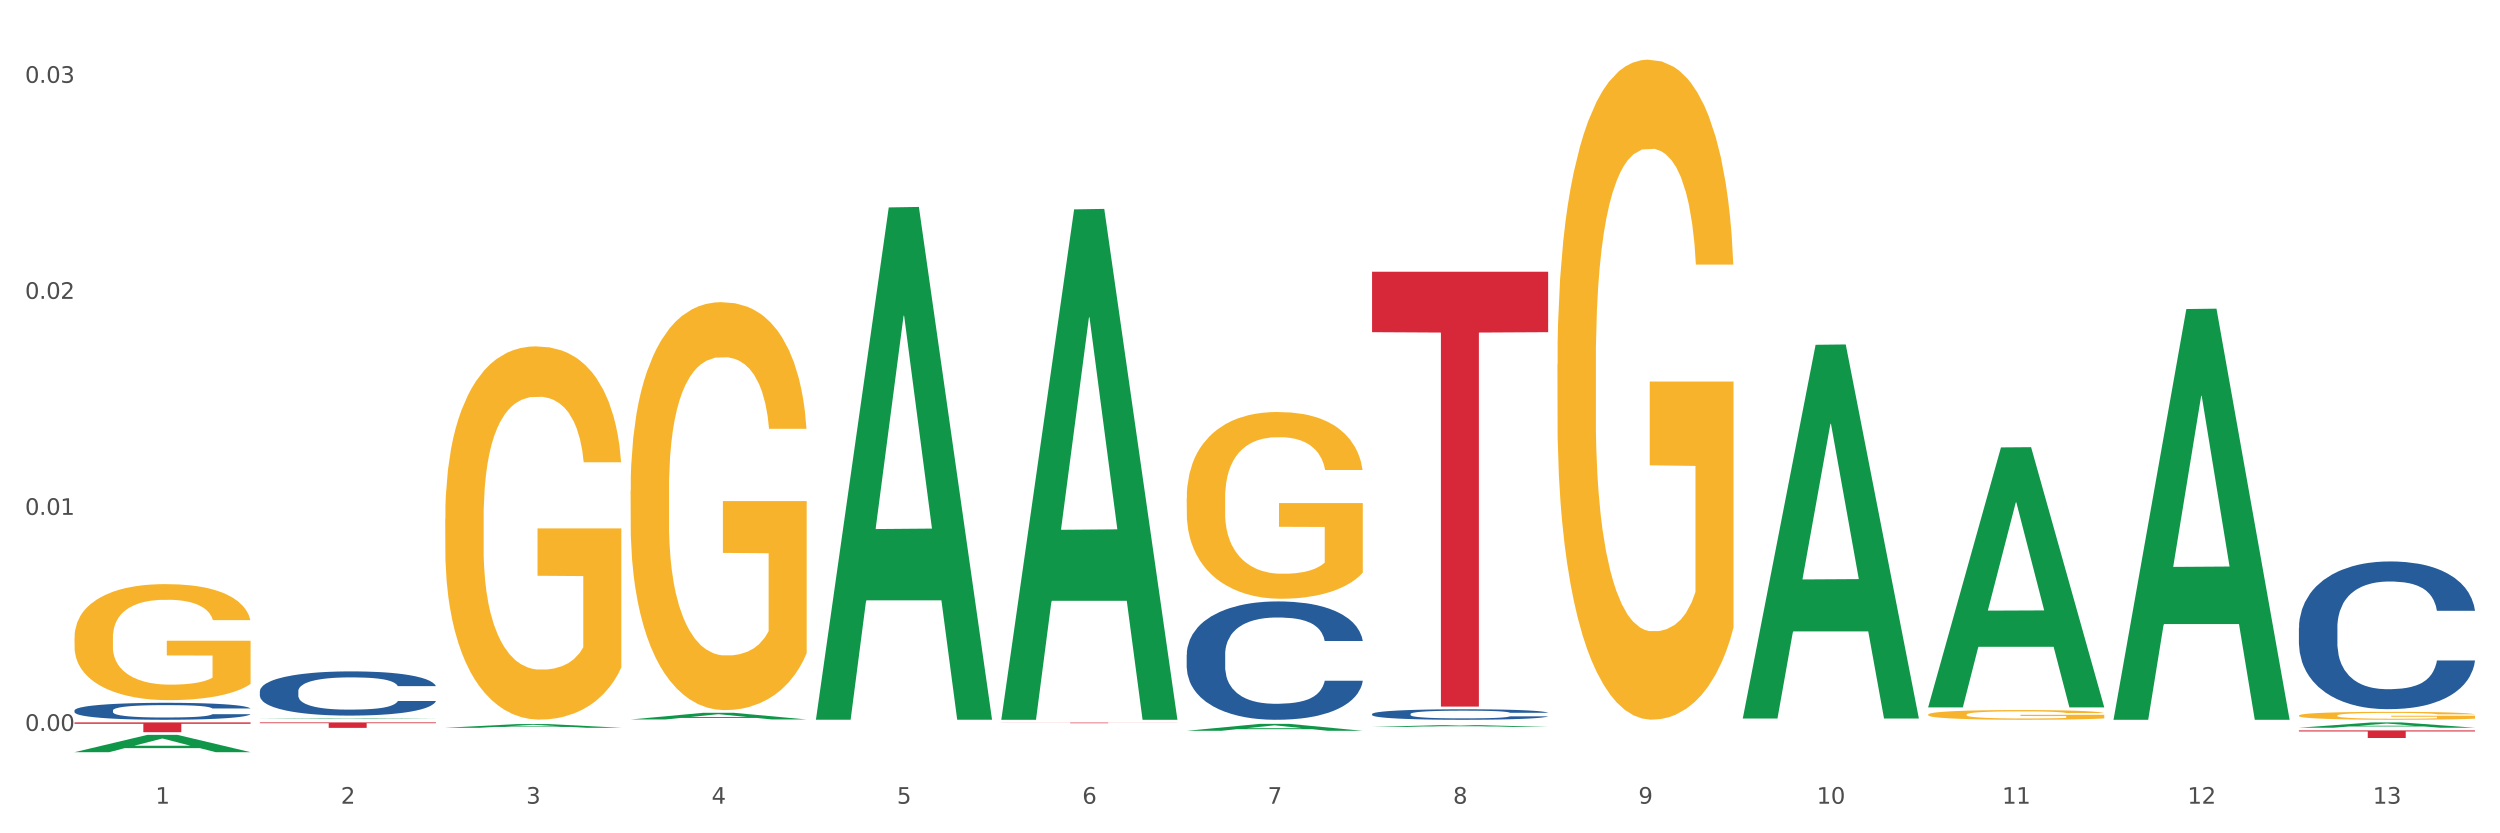 <?xml version="1.0" encoding="utf-8" standalone="no"?>
<!DOCTYPE svg PUBLIC "-//W3C//DTD SVG 1.1//EN"
  "http://www.w3.org/Graphics/SVG/1.1/DTD/svg11.dtd">
<svg xmlns:xlink="http://www.w3.org/1999/xlink" width="1080pt" height="360pt" viewBox="0 0 1080 360" xmlns="http://www.w3.org/2000/svg" version="1.1">
 <rect x="0" y="0" width="1080" height="360" fill="#333333" stroke="none"/>
 <defs>
  <style type="text/css">*{stroke-linejoin: round; stroke-linecap: butt}</style>
 </defs>
 <g id="figure_1">
  <g id="patch_1">
   <path d="M 0 360 
L 1080 360 
L 1080 0 
L 0 0 
z
" style="fill: #ffffff; stroke: #ffffff; stroke-linejoin: miter"/>
  </g>
  <g id="axes_1">
   <g id="matplotlib.axis_1">
    <g id="xtick_1">
     <g id="text_1">
      <!-- 1 -->
      <g style="fill: #4d4d4d" transform="translate(67.159 347.204) scale(0.096 -0.096)">
       <defs>
        <path id="DejaVuSans-31" d="M 794 531 
L 1825 531 
L 1825 4091 
L 703 3866 
L 703 4441 
L 1819 4666 
L 2450 4666 
L 2450 531 
L 3481 531 
L 3481 0 
L 794 0 
L 794 531 
z
" transform="scale(0.016)"/>
       </defs>
       <use xlink:href="#DejaVuSans-31"/>
      </g>
     </g>
    </g>
    <g id="xtick_2">
     <g id="text_2">
      <!-- 2 -->
      <g style="fill: #4d4d4d" transform="translate(147.238 347.204) scale(0.096 -0.096)">
       <defs>
        <path id="DejaVuSans-32" d="M 1228 531 
L 3431 531 
L 3431 0 
L 469 0 
L 469 531 
Q 828 903 1448 1529 
Q 2069 2156 2228 2338 
Q 2531 2678 2651 2914 
Q 2772 3150 2772 3378 
Q 2772 3750 2511 3984 
Q 2250 4219 1831 4219 
Q 1534 4219 1204 4116 
Q 875 4013 500 3803 
L 500 4441 
Q 881 4594 1212 4672 
Q 1544 4750 1819 4750 
Q 2544 4750 2975 4387 
Q 3406 4025 3406 3419 
Q 3406 3131 3298 2873 
Q 3191 2616 2906 2266 
Q 2828 2175 2409 1742 
Q 1991 1309 1228 531 
z
" transform="scale(0.016)"/>
       </defs>
       <use xlink:href="#DejaVuSans-32"/>
      </g>
     </g>
    </g>
    <g id="xtick_3">
     <g id="text_3">
      <!-- 3 -->
      <g style="fill: #4d4d4d" transform="translate(227.317 347.204) scale(0.096 -0.096)">
       <defs>
        <path id="DejaVuSans-33" d="M 2597 2516 
Q 3050 2419 3304 2112 
Q 3559 1806 3559 1356 
Q 3559 666 3084 287 
Q 2609 -91 1734 -91 
Q 1441 -91 1130 -33 
Q 819 25 488 141 
L 488 750 
Q 750 597 1062 519 
Q 1375 441 1716 441 
Q 2309 441 2620 675 
Q 2931 909 2931 1356 
Q 2931 1769 2642 2001 
Q 2353 2234 1838 2234 
L 1294 2234 
L 1294 2753 
L 1863 2753 
Q 2328 2753 2575 2939 
Q 2822 3125 2822 3475 
Q 2822 3834 2567 4026 
Q 2313 4219 1838 4219 
Q 1578 4219 1281 4162 
Q 984 4106 628 3988 
L 628 4550 
Q 988 4650 1302 4700 
Q 1616 4750 1894 4750 
Q 2613 4750 3031 4423 
Q 3450 4097 3450 3541 
Q 3450 3153 3228 2886 
Q 3006 2619 2597 2516 
z
" transform="scale(0.016)"/>
       </defs>
       <use xlink:href="#DejaVuSans-33"/>
      </g>
     </g>
    </g>
    <g id="xtick_4">
     <g id="text_4">
      <!-- 4 -->
      <g style="fill: #4d4d4d" transform="translate(307.396 347.204) scale(0.096 -0.096)">
       <defs>
        <path id="DejaVuSans-34" d="M 2419 4116 
L 825 1625 
L 2419 1625 
L 2419 4116 
z
M 2253 4666 
L 3047 4666 
L 3047 1625 
L 3713 1625 
L 3713 1100 
L 3047 1100 
L 3047 0 
L 2419 0 
L 2419 1100 
L 313 1100 
L 313 1709 
L 2253 4666 
z
" transform="scale(0.016)"/>
       </defs>
       <use xlink:href="#DejaVuSans-34"/>
      </g>
     </g>
    </g>
    <g id="xtick_5">
     <g id="text_5">
      <!-- 5 -->
      <g style="fill: #4d4d4d" transform="translate(387.475 347.204) scale(0.096 -0.096)">
       <defs>
        <path id="DejaVuSans-35" d="M 691 4666 
L 3169 4666 
L 3169 4134 
L 1269 4134 
L 1269 2991 
Q 1406 3038 1543 3061 
Q 1681 3084 1819 3084 
Q 2600 3084 3056 2656 
Q 3513 2228 3513 1497 
Q 3513 744 3044 326 
Q 2575 -91 1722 -91 
Q 1428 -91 1123 -41 
Q 819 9 494 109 
L 494 744 
Q 775 591 1075 516 
Q 1375 441 1709 441 
Q 2250 441 2565 725 
Q 2881 1009 2881 1497 
Q 2881 1984 2565 2268 
Q 2250 2553 1709 2553 
Q 1456 2553 1204 2497 
Q 953 2441 691 2322 
L 691 4666 
z
" transform="scale(0.016)"/>
       </defs>
       <use xlink:href="#DejaVuSans-35"/>
      </g>
     </g>
    </g>
    <g id="xtick_6">
     <g id="text_6">
      <!-- 6 -->
      <g style="fill: #4d4d4d" transform="translate(467.554 347.204) scale(0.096 -0.096)">
       <defs>
        <path id="DejaVuSans-36" d="M 2113 2584 
Q 1688 2584 1439 2293 
Q 1191 2003 1191 1497 
Q 1191 994 1439 701 
Q 1688 409 2113 409 
Q 2538 409 2786 701 
Q 3034 994 3034 1497 
Q 3034 2003 2786 2293 
Q 2538 2584 2113 2584 
z
M 3366 4563 
L 3366 3988 
Q 3128 4100 2886 4159 
Q 2644 4219 2406 4219 
Q 1781 4219 1451 3797 
Q 1122 3375 1075 2522 
Q 1259 2794 1537 2939 
Q 1816 3084 2150 3084 
Q 2853 3084 3261 2657 
Q 3669 2231 3669 1497 
Q 3669 778 3244 343 
Q 2819 -91 2113 -91 
Q 1303 -91 875 529 
Q 447 1150 447 2328 
Q 447 3434 972 4092 
Q 1497 4750 2381 4750 
Q 2619 4750 2861 4703 
Q 3103 4656 3366 4563 
z
" transform="scale(0.016)"/>
       </defs>
       <use xlink:href="#DejaVuSans-36"/>
      </g>
     </g>
    </g>
    <g id="xtick_7">
     <g id="text_7">
      <!-- 7 -->
      <g style="fill: #4d4d4d" transform="translate(547.634 347.204) scale(0.096 -0.096)">
       <defs>
        <path id="DejaVuSans-37" d="M 525 4666 
L 3525 4666 
L 3525 4397 
L 1831 0 
L 1172 0 
L 2766 4134 
L 525 4134 
L 525 4666 
z
" transform="scale(0.016)"/>
       </defs>
       <use xlink:href="#DejaVuSans-37"/>
      </g>
     </g>
    </g>
    <g id="xtick_8">
     <g id="text_8">
      <!-- 8 -->
      <g style="fill: #4d4d4d" transform="translate(627.713 347.204) scale(0.096 -0.096)">
       <defs>
        <path id="DejaVuSans-38" d="M 2034 2216 
Q 1584 2216 1326 1975 
Q 1069 1734 1069 1313 
Q 1069 891 1326 650 
Q 1584 409 2034 409 
Q 2484 409 2743 651 
Q 3003 894 3003 1313 
Q 3003 1734 2745 1975 
Q 2488 2216 2034 2216 
z
M 1403 2484 
Q 997 2584 770 2862 
Q 544 3141 544 3541 
Q 544 4100 942 4425 
Q 1341 4750 2034 4750 
Q 2731 4750 3128 4425 
Q 3525 4100 3525 3541 
Q 3525 3141 3298 2862 
Q 3072 2584 2669 2484 
Q 3125 2378 3379 2068 
Q 3634 1759 3634 1313 
Q 3634 634 3220 271 
Q 2806 -91 2034 -91 
Q 1263 -91 848 271 
Q 434 634 434 1313 
Q 434 1759 690 2068 
Q 947 2378 1403 2484 
z
M 1172 3481 
Q 1172 3119 1398 2916 
Q 1625 2713 2034 2713 
Q 2441 2713 2670 2916 
Q 2900 3119 2900 3481 
Q 2900 3844 2670 4047 
Q 2441 4250 2034 4250 
Q 1625 4250 1398 4047 
Q 1172 3844 1172 3481 
z
" transform="scale(0.016)"/>
       </defs>
       <use xlink:href="#DejaVuSans-38"/>
      </g>
     </g>
    </g>
    <g id="xtick_9">
     <g id="text_9">
      <!-- 9 -->
      <g style="fill: #4d4d4d" transform="translate(707.792 347.204) scale(0.096 -0.096)">
       <defs>
        <path id="DejaVuSans-39" d="M 703 97 
L 703 672 
Q 941 559 1184 500 
Q 1428 441 1663 441 
Q 2288 441 2617 861 
Q 2947 1281 2994 2138 
Q 2813 1869 2534 1725 
Q 2256 1581 1919 1581 
Q 1219 1581 811 2004 
Q 403 2428 403 3163 
Q 403 3881 828 4315 
Q 1253 4750 1959 4750 
Q 2769 4750 3195 4129 
Q 3622 3509 3622 2328 
Q 3622 1225 3098 567 
Q 2575 -91 1691 -91 
Q 1453 -91 1209 -44 
Q 966 3 703 97 
z
M 1959 2075 
Q 2384 2075 2632 2365 
Q 2881 2656 2881 3163 
Q 2881 3666 2632 3958 
Q 2384 4250 1959 4250 
Q 1534 4250 1286 3958 
Q 1038 3666 1038 3163 
Q 1038 2656 1286 2365 
Q 1534 2075 1959 2075 
z
" transform="scale(0.016)"/>
       </defs>
       <use xlink:href="#DejaVuSans-39"/>
      </g>
     </g>
    </g>
    <g id="xtick_10">
     <g id="text_10">
      <!-- 10 -->
      <g style="fill: #4d4d4d" transform="translate(784.817 347.204) scale(0.096 -0.096)">
       <defs>
        <path id="DejaVuSans-30" d="M 2034 4250 
Q 1547 4250 1301 3770 
Q 1056 3291 1056 2328 
Q 1056 1369 1301 889 
Q 1547 409 2034 409 
Q 2525 409 2770 889 
Q 3016 1369 3016 2328 
Q 3016 3291 2770 3770 
Q 2525 4250 2034 4250 
z
M 2034 4750 
Q 2819 4750 3233 4129 
Q 3647 3509 3647 2328 
Q 3647 1150 3233 529 
Q 2819 -91 2034 -91 
Q 1250 -91 836 529 
Q 422 1150 422 2328 
Q 422 3509 836 4129 
Q 1250 4750 2034 4750 
z
" transform="scale(0.016)"/>
       </defs>
       <use xlink:href="#DejaVuSans-31"/>
       <use xlink:href="#DejaVuSans-30" transform="translate(63.623 0)"/>
      </g>
     </g>
    </g>
    <g id="xtick_11">
     <g id="text_11">
      <!-- 11 -->
      <g style="fill: #4d4d4d" transform="translate(864.896 347.204) scale(0.096 -0.096)">
       <use xlink:href="#DejaVuSans-31"/>
       <use xlink:href="#DejaVuSans-31" transform="translate(63.623 0)"/>
      </g>
     </g>
    </g>
    <g id="xtick_12">
     <g id="text_12">
      <!-- 12 -->
      <g style="fill: #4d4d4d" transform="translate(944.975 347.204) scale(0.096 -0.096)">
       <use xlink:href="#DejaVuSans-31"/>
       <use xlink:href="#DejaVuSans-32" transform="translate(63.623 0)"/>
      </g>
     </g>
    </g>
    <g id="xtick_13">
     <g id="text_13">
      <!-- 13 -->
      <g style="fill: #4d4d4d" transform="translate(1025.054 347.204) scale(0.096 -0.096)">
       <use xlink:href="#DejaVuSans-31"/>
       <use xlink:href="#DejaVuSans-33" transform="translate(63.623 0)"/>
      </g>
     </g>
    </g>
    <g id="xtick_14"/>
    <g id="xtick_15"/>
    <g id="xtick_16"/>
    <g id="xtick_17"/>
    <g id="xtick_18"/>
    <g id="xtick_19"/>
    <g id="xtick_20"/>
    <g id="xtick_21"/>
    <g id="xtick_22"/>
    <g id="xtick_23"/>
    <g id="xtick_24"/>
    <g id="xtick_25"/>
   </g>
   <g id="matplotlib.axis_2">
    <g id="ytick_1">
     <g id="text_14">
      <!-- 0.00 -->
      <g style="fill: #4d4d4d" transform="translate(10.8 315.737) scale(0.096 -0.096)">
       <defs>
        <path id="DejaVuSans-2e" d="M 684 794 
L 1344 794 
L 1344 0 
L 684 0 
L 684 794 
z
" transform="scale(0.016)"/>
       </defs>
       <use xlink:href="#DejaVuSans-30"/>
       <use xlink:href="#DejaVuSans-2e" transform="translate(63.623 0)"/>
       <use xlink:href="#DejaVuSans-30" transform="translate(95.41 0)"/>
       <use xlink:href="#DejaVuSans-30" transform="translate(159.033 0)"/>
      </g>
     </g>
    </g>
    <g id="ytick_2">
     <g id="text_15">
      <!-- 0.01 -->
      <g style="fill: #4d4d4d" transform="translate(10.8 222.418) scale(0.096 -0.096)">
       <use xlink:href="#DejaVuSans-30"/>
       <use xlink:href="#DejaVuSans-2e" transform="translate(63.623 0)"/>
       <use xlink:href="#DejaVuSans-30" transform="translate(95.41 0)"/>
       <use xlink:href="#DejaVuSans-31" transform="translate(159.033 0)"/>
      </g>
     </g>
    </g>
    <g id="ytick_3">
     <g id="text_16">
      <!-- 0.02 -->
      <g style="fill: #4d4d4d" transform="translate(10.8 129.099) scale(0.096 -0.096)">
       <use xlink:href="#DejaVuSans-30"/>
       <use xlink:href="#DejaVuSans-2e" transform="translate(63.623 0)"/>
       <use xlink:href="#DejaVuSans-30" transform="translate(95.41 0)"/>
       <use xlink:href="#DejaVuSans-32" transform="translate(159.033 0)"/>
      </g>
     </g>
    </g>
    <g id="ytick_4">
     <g id="text_17">
      <!-- 0.03 -->
      <g style="fill: #4d4d4d" transform="translate(10.8 35.781) scale(0.096 -0.096)">
       <use xlink:href="#DejaVuSans-30"/>
       <use xlink:href="#DejaVuSans-2e" transform="translate(63.623 0)"/>
       <use xlink:href="#DejaVuSans-30" transform="translate(95.41 0)"/>
       <use xlink:href="#DejaVuSans-33" transform="translate(159.033 0)"/>
      </g>
     </g>
    </g>
    <g id="ytick_5"/>
    <g id="ytick_6"/>
    <g id="ytick_7"/>
   </g>
   <g id="PolyCollection_1">
    <path d="M 32.175 324.935 
L 32.253 324.928 
L 63.625 317.468 
L 76.644 317.461 
L 108.25 324.95 
L 93.192 324.95 
L 86.369 323.206 
L 53.978 323.206 
L 53.743 323.234 
L 47.155 324.95 
L 32.175 324.95 
L 32.175 324.935 
L 58.056 322.165 
L 82.291 322.158 
L 70.291 319.057 
L 70.134 319.043 
L 69.977 319.065 
L 57.978 322.158 
L 58.056 322.165 
L 32.175 324.935 
z
" clip-path="url(#p7b8ac2b121)" style="fill: #109648"/>
    <path d="M 512.65 282.786 
L 512.74 282.739 
L 512.74 281.432 
L 513.01 279.657 
L 513.999 276.389 
L 515.258 273.914 
L 517.416 271.018 
L 518.585 269.804 
L 520.114 268.45 
L 523.261 266.255 
L 526.858 264.388 
L 529.376 263.36 
L 531.264 262.706 
L 535.49 261.539 
L 537.918 261.025 
L 540.436 260.605 
L 542.594 260.325 
L 546.191 259.998 
L 549.069 259.858 
L 552.396 259.811 
L 555.184 259.858 
L 558.871 260.045 
L 564.266 260.605 
L 566.334 260.932 
L 569.122 261.492 
L 571.999 262.24 
L 574.337 262.987 
L 577.035 264.061 
L 579.823 265.462 
L 582.52 267.236 
L 584.409 268.87 
L 585.937 270.598 
L 587.286 272.7 
L 588.275 274.988 
L 588.725 276.902 
L 572.269 276.902 
L 571.819 275.174 
L 570.92 273.307 
L 570.021 272.046 
L 569.032 271.018 
L 567.503 269.851 
L 566.154 269.104 
L 563.906 268.217 
L 561.838 267.656 
L 560.129 267.329 
L 558.061 267.049 
L 553.655 266.769 
L 550.508 266.769 
L 548.529 266.862 
L 546.101 267.096 
L 544.033 267.423 
L 541.605 267.983 
L 539.717 268.59 
L 537.828 269.384 
L 536.749 269.944 
L 535.131 270.972 
L 534.052 271.812 
L 532.613 273.26 
L 531.804 274.287 
L 530.365 276.949 
L 529.735 278.91 
L 529.466 280.264 
L 529.286 281.759 
L 529.286 289.043 
L 529.825 292.312 
L 530.275 293.713 
L 530.994 295.301 
L 532.343 297.355 
L 534.321 299.363 
L 536.39 300.811 
L 538.098 301.698 
L 539.717 302.352 
L 541.335 302.865 
L 543.314 303.332 
L 544.932 303.613 
L 547.36 303.893 
L 550.238 304.033 
L 552.486 304.033 
L 557.072 303.799 
L 559.14 303.566 
L 561.119 303.239 
L 563.277 302.725 
L 564.985 302.165 
L 565.974 301.745 
L 567.593 300.858 
L 568.852 299.924 
L 569.931 298.85 
L 570.65 297.916 
L 571.46 296.515 
L 572.089 294.927 
L 572.269 294.087 
L 588.725 294.087 
L 588.365 295.768 
L 587.736 297.402 
L 586.477 299.597 
L 585.488 300.858 
L 583.959 302.399 
L 582.341 303.706 
L 580.092 305.154 
L 578.024 306.228 
L 575.866 307.162 
L 573.528 308.002 
L 569.302 309.17 
L 567.773 309.496 
L 564.536 310.057 
L 562.018 310.384 
L 558.331 310.71 
L 554.554 310.897 
L 550.598 310.944 
L 547.091 310.851 
L 543.224 310.57 
L 540.796 310.29 
L 538.098 309.87 
L 534.951 309.216 
L 531.983 308.422 
L 529.196 307.488 
L 526.588 306.414 
L 524.16 305.2 
L 521.013 303.192 
L 518.675 301.231 
L 516.966 299.41 
L 515.797 297.869 
L 514.628 295.908 
L 513.999 294.553 
L 513.01 291.285 
L 512.65 288.249 
L 512.65 282.786 
z
" clip-path="url(#p7b8ac2b121)" style="fill: #255c99"/>
    <path d="M 592.729 308.442 
L 592.819 308.438 
L 592.819 308.322 
L 593.089 308.164 
L 594.078 307.874 
L 595.337 307.654 
L 597.495 307.396 
L 598.664 307.288 
L 600.193 307.168 
L 603.34 306.973 
L 606.937 306.807 
L 609.455 306.716 
L 611.343 306.658 
L 615.57 306.554 
L 617.998 306.508 
L 620.515 306.471 
L 622.674 306.446 
L 626.27 306.417 
L 629.148 306.405 
L 632.475 306.401 
L 635.263 306.405 
L 638.95 306.421 
L 644.345 306.471 
L 646.413 306.5 
L 649.201 306.55 
L 652.078 306.616 
L 654.417 306.683 
L 657.114 306.778 
L 659.902 306.903 
L 662.6 307.06 
L 664.488 307.205 
L 666.017 307.359 
L 667.365 307.546 
L 668.355 307.749 
L 668.804 307.919 
L 652.348 307.919 
L 651.899 307.766 
L 650.999 307.6 
L 650.1 307.488 
L 649.111 307.396 
L 647.582 307.293 
L 646.233 307.226 
L 643.985 307.147 
L 641.917 307.098 
L 640.209 307.069 
L 638.14 307.044 
L 633.734 307.019 
L 630.587 307.019 
L 628.608 307.027 
L 626.181 307.048 
L 624.112 307.077 
L 621.684 307.127 
L 619.796 307.181 
L 617.908 307.251 
L 616.829 307.301 
L 615.21 307.392 
L 614.131 307.467 
L 612.692 307.596 
L 611.883 307.687 
L 610.444 307.923 
L 609.814 308.098 
L 609.545 308.218 
L 609.365 308.351 
L 609.365 308.998 
L 609.904 309.288 
L 610.354 309.413 
L 611.073 309.554 
L 612.422 309.737 
L 614.401 309.915 
L 616.469 310.044 
L 618.177 310.122 
L 619.796 310.181 
L 621.415 310.226 
L 623.393 310.268 
L 625.012 310.293 
L 627.439 310.317 
L 630.317 310.33 
L 632.565 310.33 
L 637.151 310.309 
L 639.219 310.288 
L 641.198 310.259 
L 643.356 310.214 
L 645.064 310.164 
L 646.054 310.127 
L 647.672 310.048 
L 648.931 309.965 
L 650.01 309.869 
L 650.73 309.786 
L 651.539 309.662 
L 652.168 309.521 
L 652.348 309.446 
L 668.804 309.446 
L 668.445 309.595 
L 667.815 309.741 
L 666.556 309.936 
L 665.567 310.048 
L 664.038 310.185 
L 662.42 310.301 
L 660.172 310.429 
L 658.103 310.525 
L 655.945 310.608 
L 653.607 310.683 
L 649.381 310.786 
L 647.852 310.815 
L 644.615 310.865 
L 642.097 310.894 
L 638.41 310.923 
L 634.633 310.94 
L 630.677 310.944 
L 627.17 310.936 
L 623.303 310.911 
L 620.875 310.886 
L 618.177 310.849 
L 615.03 310.79 
L 612.063 310.72 
L 609.275 310.637 
L 606.667 310.541 
L 604.239 310.434 
L 601.092 310.255 
L 598.754 310.081 
L 597.045 309.919 
L 595.876 309.782 
L 594.707 309.608 
L 594.078 309.488 
L 593.089 309.197 
L 592.729 308.927 
L 592.729 308.442 
z
" clip-path="url(#p7b8ac2b121)" style="fill: #255c99"/>
    <path d="M 993.125 271.219 
L 993.215 271.161 
L 993.215 269.529 
L 993.485 267.314 
L 994.474 263.234 
L 995.733 260.144 
L 997.891 256.53 
L 999.06 255.015 
L 1000.588 253.325 
L 1003.736 250.585 
L 1007.333 248.253 
L 1009.851 246.971 
L 1011.739 246.155 
L 1015.965 244.698 
L 1018.393 244.056 
L 1020.911 243.532 
L 1023.069 243.182 
L 1026.666 242.774 
L 1029.544 242.599 
L 1032.871 242.541 
L 1035.659 242.599 
L 1039.345 242.832 
L 1044.741 243.532 
L 1046.809 243.94 
L 1049.597 244.639 
L 1052.474 245.572 
L 1054.812 246.505 
L 1057.51 247.845 
L 1060.298 249.594 
L 1062.995 251.809 
L 1064.884 253.849 
L 1066.412 256.006 
L 1067.761 258.629 
L 1068.75 261.485 
L 1069.2 263.875 
L 1052.744 263.875 
L 1052.294 261.718 
L 1051.395 259.387 
L 1050.496 257.813 
L 1049.507 256.53 
L 1047.978 255.073 
L 1046.629 254.141 
L 1044.381 253.033 
L 1042.313 252.334 
L 1040.604 251.926 
L 1038.536 251.576 
L 1034.13 251.226 
L 1030.983 251.226 
L 1029.004 251.343 
L 1026.576 251.634 
L 1024.508 252.042 
L 1022.08 252.742 
L 1020.192 253.499 
L 1018.303 254.49 
L 1017.224 255.19 
L 1015.606 256.472 
L 1014.527 257.521 
L 1013.088 259.328 
L 1012.278 260.611 
L 1010.84 263.933 
L 1010.21 266.381 
L 1009.94 268.072 
L 1009.761 269.937 
L 1009.761 279.03 
L 1010.3 283.111 
L 1010.75 284.859 
L 1011.469 286.841 
L 1012.818 289.406 
L 1014.796 291.912 
L 1016.865 293.719 
L 1018.573 294.827 
L 1020.192 295.643 
L 1021.81 296.284 
L 1023.789 296.867 
L 1025.407 297.217 
L 1027.835 297.566 
L 1030.713 297.741 
L 1032.961 297.741 
L 1037.547 297.45 
L 1039.615 297.158 
L 1041.594 296.75 
L 1043.752 296.109 
L 1045.46 295.41 
L 1046.449 294.885 
L 1048.068 293.778 
L 1049.327 292.612 
L 1050.406 291.271 
L 1051.125 290.105 
L 1051.935 288.357 
L 1052.564 286.375 
L 1052.744 285.326 
L 1069.2 285.326 
L 1068.84 287.424 
L 1068.211 289.464 
L 1066.952 292.204 
L 1065.963 293.778 
L 1064.434 295.701 
L 1062.815 297.333 
L 1060.567 299.14 
L 1058.499 300.481 
L 1056.341 301.647 
L 1054.003 302.696 
L 1049.777 304.153 
L 1048.248 304.561 
L 1045.011 305.261 
L 1042.493 305.669 
L 1038.806 306.077 
L 1035.029 306.31 
L 1031.072 306.368 
L 1027.565 306.252 
L 1023.699 305.902 
L 1021.271 305.552 
L 1018.573 305.027 
L 1015.426 304.211 
L 1012.458 303.22 
L 1009.671 302.055 
L 1007.063 300.714 
L 1004.635 299.198 
L 1001.488 296.692 
L 999.15 294.244 
L 997.441 291.971 
L 996.272 290.047 
L 995.103 287.599 
L 994.474 285.908 
L 993.485 281.828 
L 993.125 278.039 
L 993.125 271.219 
z
" clip-path="url(#p7b8ac2b121)" style="fill: #255c99"/>
    <path d="M 32.175 275.504 
L 32.265 275.458 
L 32.265 273.81 
L 32.444 272.39 
L 33.343 268.957 
L 34.69 266.118 
L 35.678 264.607 
L 36.666 263.371 
L 37.833 262.135 
L 39.271 260.853 
L 41.875 258.976 
L 43.492 258.015 
L 45.468 257.007 
L 49.061 255.542 
L 51.665 254.718 
L 54.36 254.032 
L 58.761 253.208 
L 61.635 252.841 
L 64.689 252.567 
L 68.371 252.383 
L 71.156 252.338 
L 77.263 252.475 
L 82.473 252.887 
L 84.988 253.208 
L 88.221 253.757 
L 89.927 254.123 
L 92.712 254.856 
L 95.586 255.817 
L 97.562 256.641 
L 100.526 258.198 
L 102.771 259.754 
L 104.837 261.677 
L 105.915 263.005 
L 106.723 264.241 
L 107.442 265.66 
L 108.16 267.904 
L 91.993 267.904 
L 91.365 266.301 
L 90.377 264.791 
L 88.939 263.325 
L 87.682 262.41 
L 85.526 261.265 
L 83.55 260.533 
L 81.485 259.983 
L 78.97 259.526 
L 76.994 259.297 
L 74.209 259.113 
L 68.731 259.159 
L 65.048 259.526 
L 62.533 259.983 
L 60.917 260.395 
L 59.479 260.853 
L 57.863 261.494 
L 55.977 262.456 
L 54.629 263.325 
L 53.282 264.424 
L 52.204 265.523 
L 51.216 266.805 
L 50.408 268.178 
L 49.779 269.598 
L 49.24 271.337 
L 48.791 274.222 
L 48.791 280.494 
L 48.971 281.913 
L 49.42 283.79 
L 49.959 285.21 
L 50.857 286.904 
L 51.665 288.048 
L 53.192 289.696 
L 54.899 291.07 
L 56.246 291.94 
L 57.593 292.672 
L 59.929 293.679 
L 62.533 294.503 
L 64.779 295.007 
L 67.832 295.465 
L 69.898 295.648 
L 71.695 295.74 
L 76.096 295.74 
L 79.239 295.602 
L 82.742 295.282 
L 85.437 294.87 
L 87.682 294.366 
L 90.197 293.542 
L 91.814 292.764 
L 91.814 283.195 
L 72.054 283.149 
L 72.054 276.786 
L 108.25 276.786 
L 108.25 295.465 
L 106.723 296.426 
L 105.017 297.296 
L 103.22 298.074 
L 100.526 299.036 
L 97.292 299.952 
L 94.418 300.592 
L 91.365 301.142 
L 87.772 301.645 
L 83.101 302.103 
L 80.227 302.286 
L 76.635 302.424 
L 72.413 302.47 
L 68.731 302.378 
L 65.138 302.149 
L 61.366 301.737 
L 57.683 301.142 
L 54.899 300.547 
L 52.114 299.814 
L 49.15 298.853 
L 46.815 297.937 
L 45.019 297.113 
L 43.043 296.06 
L 40.887 294.687 
L 39.271 293.45 
L 37.833 292.168 
L 36.307 290.52 
L 35.229 289.101 
L 34.151 287.316 
L 33.522 285.988 
L 32.804 283.928 
L 32.265 281.043 
L 32.175 275.504 
z
" clip-path="url(#p7b8ac2b121)" style="fill: #f7b32b"/>
    <path d="M 192.333 224.135 
L 192.423 223.988 
L 192.423 218.687 
L 192.603 214.122 
L 193.501 203.078 
L 194.848 193.948 
L 195.836 189.089 
L 196.824 185.113 
L 197.992 181.137 
L 199.429 177.014 
L 202.034 170.976 
L 203.65 167.884 
L 205.626 164.645 
L 209.219 159.932 
L 211.824 157.282 
L 214.518 155.073 
L 218.919 152.422 
L 221.793 151.244 
L 224.847 150.361 
L 228.53 149.772 
L 231.314 149.625 
L 237.422 150.066 
L 242.631 151.392 
L 245.146 152.422 
L 248.379 154.19 
L 250.086 155.368 
L 252.87 157.724 
L 255.744 160.816 
L 257.72 163.466 
L 260.684 168.473 
L 262.93 173.48 
L 264.995 179.664 
L 266.073 183.935 
L 266.882 187.911 
L 267.6 192.475 
L 268.319 199.691 
L 252.152 199.691 
L 251.523 194.537 
L 250.535 189.678 
L 249.098 184.965 
L 247.84 182.02 
L 245.685 178.339 
L 243.709 175.983 
L 241.643 174.216 
L 239.128 172.743 
L 237.152 172.007 
L 234.368 171.418 
L 228.889 171.565 
L 225.206 172.743 
L 222.692 174.216 
L 221.075 175.541 
L 219.638 177.014 
L 218.021 179.075 
L 216.135 182.168 
L 214.788 184.965 
L 213.44 188.5 
L 212.363 192.034 
L 211.375 196.157 
L 210.566 200.574 
L 209.937 205.139 
L 209.399 210.735 
L 208.949 220.012 
L 208.949 240.186 
L 209.129 244.75 
L 209.578 250.788 
L 210.117 255.353 
L 211.015 260.801 
L 211.824 264.482 
L 213.351 269.783 
L 215.057 274.201 
L 216.404 276.999 
L 217.752 279.355 
L 220.087 282.595 
L 222.692 285.245 
L 224.937 286.865 
L 227.991 288.337 
L 230.057 288.926 
L 231.853 289.221 
L 236.254 289.221 
L 239.398 288.779 
L 242.9 287.748 
L 245.595 286.423 
L 247.84 284.803 
L 250.355 282.153 
L 251.972 279.649 
L 251.972 248.873 
L 232.212 248.726 
L 232.212 228.258 
L 268.408 228.258 
L 268.408 288.337 
L 266.882 291.43 
L 265.175 294.228 
L 263.379 296.731 
L 260.684 299.823 
L 257.451 302.768 
L 254.577 304.83 
L 251.523 306.597 
L 247.93 308.217 
L 243.26 309.689 
L 240.386 310.278 
L 236.793 310.72 
L 232.571 310.867 
L 228.889 310.573 
L 225.296 309.836 
L 221.524 308.511 
L 217.841 306.597 
L 215.057 304.683 
L 212.273 302.326 
L 209.309 299.234 
L 206.974 296.289 
L 205.177 293.639 
L 203.201 290.252 
L 201.046 285.834 
L 199.429 281.858 
L 197.992 277.735 
L 196.465 272.434 
L 195.387 267.869 
L 194.309 262.126 
L 193.681 257.856 
L 192.962 251.23 
L 192.423 241.953 
L 192.333 224.135 
z
" clip-path="url(#p7b8ac2b121)" style="fill: #f7b32b"/>
    <path d="M 272.412 211.967 
L 272.502 211.806 
L 272.502 206.011 
L 272.682 201.021 
L 273.58 188.949 
L 274.927 178.969 
L 275.915 173.657 
L 276.903 169.311 
L 278.071 164.965 
L 279.508 160.458 
L 282.113 153.859 
L 283.729 150.479 
L 285.705 146.937 
L 289.298 141.786 
L 291.903 138.889 
L 294.597 136.475 
L 298.998 133.577 
L 301.873 132.29 
L 304.926 131.324 
L 308.609 130.68 
L 311.393 130.519 
L 317.501 131.002 
L 322.71 132.451 
L 325.225 133.577 
L 328.458 135.509 
L 330.165 136.797 
L 332.949 139.372 
L 335.823 142.752 
L 337.799 145.65 
L 340.763 151.122 
L 343.009 156.595 
L 345.075 163.356 
L 346.152 168.024 
L 346.961 172.37 
L 347.679 177.36 
L 348.398 185.247 
L 332.231 185.247 
L 331.602 179.613 
L 330.614 174.301 
L 329.177 169.15 
L 327.919 165.931 
L 325.764 161.907 
L 323.788 159.332 
L 321.722 157.4 
L 319.207 155.79 
L 317.231 154.986 
L 314.447 154.342 
L 308.968 154.503 
L 305.286 155.79 
L 302.771 157.4 
L 301.154 158.849 
L 299.717 160.458 
L 298.1 162.712 
L 296.214 166.092 
L 294.867 169.15 
L 293.52 173.014 
L 292.442 176.877 
L 291.454 181.384 
L 290.645 186.213 
L 290.017 191.203 
L 289.478 197.319 
L 289.029 207.46 
L 289.029 229.512 
L 289.208 234.502 
L 289.657 241.102 
L 290.196 246.091 
L 291.094 252.047 
L 291.903 256.071 
L 293.43 261.866 
L 295.136 266.695 
L 296.483 269.753 
L 297.831 272.329 
L 300.166 275.87 
L 302.771 278.767 
L 305.016 280.538 
L 308.07 282.148 
L 310.136 282.791 
L 311.932 283.113 
L 316.333 283.113 
L 319.477 282.63 
L 322.98 281.504 
L 325.674 280.055 
L 327.919 278.284 
L 330.434 275.387 
L 332.051 272.651 
L 332.051 239.009 
L 312.291 238.848 
L 312.291 216.474 
L 348.488 216.474 
L 348.488 282.148 
L 346.961 285.528 
L 345.254 288.586 
L 343.458 291.322 
L 340.763 294.703 
L 337.53 297.922 
L 334.656 300.176 
L 331.602 302.107 
L 328.009 303.878 
L 323.339 305.487 
L 320.465 306.131 
L 316.872 306.614 
L 312.651 306.775 
L 308.968 306.453 
L 305.375 305.648 
L 301.603 304.2 
L 297.921 302.107 
L 295.136 300.015 
L 292.352 297.439 
L 289.388 294.059 
L 287.053 290.84 
L 285.256 287.942 
L 283.28 284.24 
L 281.125 279.411 
L 279.508 275.065 
L 278.071 270.558 
L 276.544 264.763 
L 275.466 259.773 
L 274.388 253.496 
L 273.76 248.828 
L 273.041 241.584 
L 272.502 231.444 
L 272.412 211.967 
z
" clip-path="url(#p7b8ac2b121)" style="fill: #f7b32b"/>
    <path d="M 512.65 215.267 
L 512.74 215.193 
L 512.74 212.541 
L 512.919 210.256 
L 513.818 204.73 
L 515.165 200.162 
L 516.153 197.73 
L 517.141 195.741 
L 518.308 193.751 
L 519.745 191.688 
L 522.35 188.667 
L 523.967 187.12 
L 525.943 185.499 
L 529.536 183.141 
L 532.14 181.815 
L 534.835 180.71 
L 539.236 179.383 
L 542.11 178.794 
L 545.164 178.352 
L 548.846 178.057 
L 551.631 177.983 
L 557.738 178.204 
L 562.948 178.868 
L 565.462 179.383 
L 568.696 180.268 
L 570.402 180.857 
L 573.187 182.036 
L 576.061 183.583 
L 578.037 184.91 
L 581.001 187.415 
L 583.246 189.92 
L 585.312 193.015 
L 586.39 195.151 
L 587.198 197.141 
L 587.917 199.425 
L 588.635 203.036 
L 572.468 203.036 
L 571.839 200.457 
L 570.851 198.025 
L 569.414 195.667 
L 568.157 194.194 
L 566.001 192.351 
L 564.025 191.173 
L 561.96 190.288 
L 559.445 189.552 
L 557.469 189.183 
L 554.684 188.888 
L 549.206 188.962 
L 545.523 189.552 
L 543.008 190.288 
L 541.391 190.952 
L 539.954 191.688 
L 538.338 192.72 
L 536.451 194.267 
L 535.104 195.667 
L 533.757 197.436 
L 532.679 199.204 
L 531.691 201.267 
L 530.883 203.478 
L 530.254 205.762 
L 529.715 208.562 
L 529.266 213.204 
L 529.266 223.298 
L 529.446 225.582 
L 529.895 228.603 
L 530.434 230.888 
L 531.332 233.614 
L 532.14 235.456 
L 533.667 238.108 
L 535.374 240.319 
L 536.721 241.719 
L 538.068 242.898 
L 540.403 244.519 
L 543.008 245.845 
L 545.254 246.656 
L 548.307 247.393 
L 550.373 247.687 
L 552.169 247.835 
L 556.571 247.835 
L 559.714 247.614 
L 563.217 247.098 
L 565.912 246.435 
L 568.157 245.624 
L 570.672 244.298 
L 572.289 243.045 
L 572.289 227.646 
L 552.529 227.572 
L 552.529 217.33 
L 588.725 217.33 
L 588.725 247.393 
L 587.198 248.94 
L 585.492 250.34 
L 583.695 251.592 
L 581.001 253.14 
L 577.767 254.613 
L 574.893 255.645 
L 571.839 256.529 
L 568.247 257.34 
L 563.576 258.077 
L 560.702 258.371 
L 557.109 258.592 
L 552.888 258.666 
L 549.206 258.519 
L 545.613 258.15 
L 541.841 257.487 
L 538.158 256.529 
L 535.374 255.571 
L 532.589 254.392 
L 529.625 252.845 
L 527.29 251.371 
L 525.494 250.045 
L 523.518 248.35 
L 521.362 246.14 
L 519.745 244.15 
L 518.308 242.087 
L 516.781 239.435 
L 515.704 237.151 
L 514.626 234.277 
L 513.997 232.14 
L 513.279 228.824 
L 512.74 224.182 
L 512.65 215.267 
z
" clip-path="url(#p7b8ac2b121)" style="fill: #f7b32b"/>
    <path d="M 672.808 157.526 
L 672.898 157.266 
L 672.898 147.891 
L 673.078 139.818 
L 673.976 120.288 
L 675.323 104.142 
L 676.311 95.549 
L 677.299 88.518 
L 678.467 81.487 
L 679.904 74.195 
L 682.508 63.519 
L 684.125 58.05 
L 686.101 52.321 
L 689.694 43.988 
L 692.299 39.301 
L 694.993 35.395 
L 699.394 30.707 
L 702.268 28.624 
L 705.322 27.062 
L 709.005 26.02 
L 711.789 25.759 
L 717.896 26.541 
L 723.106 28.884 
L 725.621 30.707 
L 728.854 33.832 
L 730.561 35.915 
L 733.345 40.082 
L 736.219 45.551 
L 738.195 50.238 
L 741.159 59.092 
L 743.405 67.946 
L 745.47 78.883 
L 746.548 86.435 
L 747.357 93.466 
L 748.075 101.538 
L 748.794 114.298 
L 732.626 114.298 
L 731.998 105.184 
L 731.01 96.591 
L 729.573 88.257 
L 728.315 83.049 
L 726.16 76.539 
L 724.184 72.373 
L 722.118 69.248 
L 719.603 66.644 
L 717.627 65.342 
L 714.843 64.3 
L 709.364 64.56 
L 705.681 66.644 
L 703.166 69.248 
L 701.55 71.591 
L 700.113 74.195 
L 698.496 77.841 
L 696.61 83.31 
L 695.263 88.257 
L 693.915 94.507 
L 692.837 100.757 
L 691.849 108.048 
L 691.041 115.861 
L 690.412 123.933 
L 689.873 133.829 
L 689.424 150.235 
L 689.424 185.91 
L 689.604 193.983 
L 690.053 204.66 
L 690.592 212.733 
L 691.49 222.368 
L 692.299 228.878 
L 693.825 238.253 
L 695.532 246.065 
L 696.879 251.013 
L 698.226 255.179 
L 700.562 260.908 
L 703.166 265.595 
L 705.412 268.46 
L 708.466 271.064 
L 710.531 272.106 
L 712.328 272.626 
L 716.729 272.626 
L 719.872 271.845 
L 723.375 270.022 
L 726.07 267.679 
L 728.315 264.814 
L 730.83 260.127 
L 732.447 255.7 
L 732.447 201.275 
L 712.687 201.014 
L 712.687 164.817 
L 748.883 164.817 
L 748.883 271.064 
L 747.357 276.533 
L 745.65 281.48 
L 743.854 285.907 
L 741.159 291.376 
L 737.926 296.584 
L 735.052 300.23 
L 731.998 303.355 
L 728.405 306.219 
L 723.735 308.823 
L 720.86 309.865 
L 717.268 310.646 
L 713.046 310.906 
L 709.364 310.386 
L 705.771 309.084 
L 701.999 306.74 
L 698.316 303.355 
L 695.532 299.969 
L 692.748 295.803 
L 689.784 290.334 
L 687.448 285.126 
L 685.652 280.439 
L 683.676 274.449 
L 681.52 266.637 
L 679.904 259.606 
L 678.467 252.315 
L 676.94 242.94 
L 675.862 234.867 
L 674.784 224.711 
L 674.155 217.159 
L 673.437 205.441 
L 672.898 189.035 
L 672.808 157.526 
z
" clip-path="url(#p7b8ac2b121)" style="fill: #f7b32b"/>
    <path d="M 832.967 308.684 
L 833.056 308.68 
L 833.056 308.542 
L 833.236 308.423 
L 834.134 308.135 
L 835.481 307.898 
L 836.469 307.771 
L 837.457 307.667 
L 838.625 307.564 
L 840.062 307.456 
L 842.667 307.299 
L 844.283 307.218 
L 846.259 307.134 
L 849.852 307.011 
L 852.457 306.942 
L 855.151 306.885 
L 859.552 306.816 
L 862.427 306.785 
L 865.48 306.762 
L 869.163 306.746 
L 871.947 306.743 
L 878.055 306.754 
L 883.264 306.789 
L 885.779 306.816 
L 889.012 306.862 
L 890.719 306.892 
L 893.503 306.954 
L 896.377 307.034 
L 898.353 307.103 
L 901.317 307.234 
L 903.563 307.364 
L 905.629 307.525 
L 906.706 307.637 
L 907.515 307.74 
L 908.233 307.859 
L 908.952 308.047 
L 892.785 308.047 
L 892.156 307.913 
L 891.168 307.786 
L 889.731 307.663 
L 888.474 307.587 
L 886.318 307.491 
L 884.342 307.429 
L 882.276 307.383 
L 879.761 307.345 
L 877.785 307.326 
L 875.001 307.31 
L 869.522 307.314 
L 865.84 307.345 
L 863.325 307.383 
L 861.708 307.418 
L 860.271 307.456 
L 858.654 307.51 
L 856.768 307.591 
L 855.421 307.663 
L 854.074 307.756 
L 852.996 307.848 
L 852.008 307.955 
L 851.199 308.07 
L 850.571 308.189 
L 850.032 308.335 
L 849.583 308.577 
L 849.583 309.102 
L 849.762 309.221 
L 850.211 309.379 
L 850.75 309.497 
L 851.648 309.639 
L 852.457 309.735 
L 853.984 309.873 
L 855.69 309.989 
L 857.038 310.061 
L 858.385 310.123 
L 860.72 310.207 
L 863.325 310.276 
L 865.57 310.319 
L 868.624 310.357 
L 870.69 310.372 
L 872.486 310.38 
L 876.887 310.38 
L 880.031 310.368 
L 883.534 310.342 
L 886.228 310.307 
L 888.474 310.265 
L 890.988 310.196 
L 892.605 310.131 
L 892.605 309.329 
L 872.845 309.325 
L 872.845 308.792 
L 909.042 308.792 
L 909.042 310.357 
L 907.515 310.438 
L 905.808 310.51 
L 904.012 310.576 
L 901.317 310.656 
L 898.084 310.733 
L 895.21 310.787 
L 892.156 310.833 
L 888.563 310.875 
L 883.893 310.913 
L 881.019 310.929 
L 877.426 310.94 
L 873.205 310.944 
L 869.522 310.936 
L 865.929 310.917 
L 862.157 310.883 
L 858.475 310.833 
L 855.69 310.783 
L 852.906 310.721 
L 849.942 310.641 
L 847.607 310.564 
L 845.81 310.495 
L 843.834 310.407 
L 841.679 310.292 
L 840.062 310.188 
L 838.625 310.081 
L 837.098 309.943 
L 836.02 309.824 
L 834.942 309.674 
L 834.314 309.563 
L 833.595 309.39 
L 833.056 309.148 
L 832.967 308.684 
z
" clip-path="url(#p7b8ac2b121)" style="fill: #f7b32b"/>
    <path d="M 993.125 309.099 
L 993.215 309.096 
L 993.215 308.983 
L 993.394 308.886 
L 994.292 308.651 
L 995.64 308.456 
L 996.628 308.353 
L 997.616 308.268 
L 998.783 308.184 
L 1000.22 308.096 
L 1002.825 307.968 
L 1004.442 307.902 
L 1006.418 307.833 
L 1010.01 307.733 
L 1012.615 307.676 
L 1015.31 307.629 
L 1019.711 307.573 
L 1022.585 307.548 
L 1025.639 307.529 
L 1029.321 307.517 
L 1032.105 307.513 
L 1038.213 307.523 
L 1043.422 307.551 
L 1045.937 307.573 
L 1049.171 307.611 
L 1050.877 307.636 
L 1053.662 307.686 
L 1056.536 307.752 
L 1058.512 307.808 
L 1061.476 307.914 
L 1063.721 308.021 
L 1065.787 308.153 
L 1066.865 308.243 
L 1067.673 308.328 
L 1068.392 308.425 
L 1069.11 308.579 
L 1052.943 308.579 
L 1052.314 308.469 
L 1051.326 308.366 
L 1049.889 308.265 
L 1048.632 308.203 
L 1046.476 308.124 
L 1044.5 308.074 
L 1042.434 308.037 
L 1039.92 308.005 
L 1037.944 307.99 
L 1035.159 307.977 
L 1029.68 307.98 
L 1025.998 308.005 
L 1023.483 308.037 
L 1021.866 308.065 
L 1020.429 308.096 
L 1018.813 308.14 
L 1016.926 308.206 
L 1015.579 308.265 
L 1014.232 308.341 
L 1013.154 308.416 
L 1012.166 308.503 
L 1011.358 308.597 
L 1010.729 308.695 
L 1010.19 308.814 
L 1009.741 309.011 
L 1009.741 309.44 
L 1009.921 309.537 
L 1010.37 309.666 
L 1010.909 309.763 
L 1011.807 309.879 
L 1012.615 309.957 
L 1014.142 310.07 
L 1015.849 310.164 
L 1017.196 310.223 
L 1018.543 310.274 
L 1020.878 310.342 
L 1023.483 310.399 
L 1025.728 310.433 
L 1028.782 310.465 
L 1030.848 310.477 
L 1032.644 310.483 
L 1037.045 310.483 
L 1040.189 310.474 
L 1043.692 310.452 
L 1046.386 310.424 
L 1048.632 310.389 
L 1051.147 310.333 
L 1052.763 310.28 
L 1052.763 309.625 
L 1033.004 309.622 
L 1033.004 309.186 
L 1069.2 309.186 
L 1069.2 310.465 
L 1067.673 310.53 
L 1065.967 310.59 
L 1064.17 310.643 
L 1061.476 310.709 
L 1058.242 310.772 
L 1055.368 310.816 
L 1052.314 310.853 
L 1048.722 310.888 
L 1044.051 310.919 
L 1041.177 310.931 
L 1037.584 310.941 
L 1033.363 310.944 
L 1029.68 310.938 
L 1026.088 310.922 
L 1022.315 310.894 
L 1018.633 310.853 
L 1015.849 310.812 
L 1013.064 310.762 
L 1010.1 310.696 
L 1007.765 310.634 
L 1005.969 310.577 
L 1003.993 310.505 
L 1001.837 310.411 
L 1000.22 310.327 
L 998.783 310.239 
L 997.256 310.126 
L 996.179 310.029 
L 995.101 309.907 
L 994.472 309.816 
L 993.754 309.675 
L 993.215 309.478 
L 993.125 309.099 
z
" clip-path="url(#p7b8ac2b121)" style="fill: #f7b32b"/>
    <path d="M 32.175 312.089 
L 108.25 312.089 
L 108.25 312.677 
L 78.325 312.681 
L 78.325 316.316 
L 61.92 316.316 
L 61.92 312.681 
L 32.175 312.677 
L 32.175 312.093 
L 32.175 312.089 
z
" clip-path="url(#p7b8ac2b121)" style="fill: #d62839"/>
    <path d="M 112.254 312.089 
L 188.329 312.089 
L 188.329 312.414 
L 158.404 312.416 
L 158.404 314.425 
L 141.999 314.425 
L 141.999 312.416 
L 112.254 312.414 
L 112.254 312.091 
L 112.254 312.089 
z
" clip-path="url(#p7b8ac2b121)" style="fill: #d62839"/>
    <path d="M 112.254 298.619 
L 112.344 298.602 
L 112.344 298.114 
L 112.614 297.451 
L 113.603 296.23 
L 114.862 295.305 
L 117.02 294.224 
L 118.189 293.77 
L 119.718 293.264 
L 122.865 292.444 
L 126.462 291.747 
L 128.98 291.363 
L 130.868 291.119 
L 135.095 290.682 
L 137.523 290.491 
L 140.04 290.334 
L 142.199 290.229 
L 145.796 290.107 
L 148.673 290.054 
L 152 290.037 
L 154.788 290.054 
L 158.475 290.124 
L 163.87 290.334 
L 165.938 290.456 
L 168.726 290.665 
L 171.604 290.944 
L 173.942 291.223 
L 176.639 291.624 
L 179.427 292.148 
L 182.125 292.811 
L 184.013 293.421 
L 185.542 294.067 
L 186.891 294.852 
L 187.88 295.706 
L 188.329 296.422 
L 171.873 296.422 
L 171.424 295.776 
L 170.525 295.078 
L 169.625 294.607 
L 168.636 294.224 
L 167.107 293.787 
L 165.759 293.508 
L 163.51 293.177 
L 161.442 292.968 
L 159.734 292.846 
L 157.665 292.741 
L 153.259 292.636 
L 150.112 292.636 
L 148.134 292.671 
L 145.706 292.758 
L 143.637 292.88 
L 141.209 293.09 
L 139.321 293.316 
L 137.433 293.613 
L 136.354 293.822 
L 134.735 294.206 
L 133.656 294.52 
L 132.217 295.061 
L 131.408 295.445 
L 129.969 296.439 
L 129.34 297.172 
L 129.07 297.677 
L 128.89 298.236 
L 128.89 300.957 
L 129.43 302.178 
L 129.879 302.701 
L 130.599 303.294 
L 131.947 304.062 
L 133.926 304.812 
L 135.994 305.353 
L 137.702 305.684 
L 139.321 305.928 
L 140.94 306.12 
L 142.918 306.295 
L 144.537 306.399 
L 146.965 306.504 
L 149.842 306.556 
L 152.09 306.556 
L 156.676 306.469 
L 158.745 306.382 
L 160.723 306.26 
L 162.881 306.068 
L 164.59 305.859 
L 165.579 305.702 
L 167.197 305.37 
L 168.456 305.021 
L 169.535 304.62 
L 170.255 304.271 
L 171.064 303.748 
L 171.694 303.155 
L 171.873 302.841 
L 188.329 302.841 
L 187.97 303.469 
L 187.34 304.079 
L 186.081 304.899 
L 185.092 305.37 
L 183.563 305.946 
L 181.945 306.434 
L 179.697 306.975 
L 177.628 307.376 
L 175.47 307.725 
L 173.132 308.039 
L 168.906 308.475 
L 167.377 308.597 
L 164.14 308.807 
L 161.622 308.929 
L 157.935 309.051 
L 154.158 309.121 
L 150.202 309.138 
L 146.695 309.103 
L 142.828 308.999 
L 140.4 308.894 
L 137.702 308.737 
L 134.555 308.493 
L 131.588 308.196 
L 128.8 307.847 
L 126.192 307.446 
L 123.764 306.993 
L 120.617 306.242 
L 118.279 305.51 
L 116.57 304.829 
L 115.401 304.254 
L 114.232 303.521 
L 113.603 303.015 
L 112.614 301.794 
L 112.254 300.66 
L 112.254 298.619 
z
" clip-path="url(#p7b8ac2b121)" style="fill: #255c99"/>
    <path d="M 592.729 117.389 
L 668.804 117.389 
L 668.804 143.496 
L 638.879 143.672 
L 638.879 305.255 
L 622.474 305.255 
L 622.474 143.672 
L 592.729 143.496 
L 592.729 117.565 
L 592.729 117.389 
z
" clip-path="url(#p7b8ac2b121)" style="fill: #d62839"/>
    <path d="M 993.125 315.523 
L 1069.2 315.523 
L 1069.2 315.981 
L 1039.275 315.984 
L 1039.275 318.821 
L 1022.87 318.821 
L 1022.87 315.984 
L 993.125 315.981 
L 993.125 315.526 
L 993.125 315.523 
z
" clip-path="url(#p7b8ac2b121)" style="fill: #d62839"/>
    <path d="M 432.571 312.164 
L 508.646 312.164 
L 508.646 312.201 
L 478.721 312.201 
L 478.721 312.431 
L 462.316 312.431 
L 462.316 312.201 
L 432.571 312.201 
L 432.571 312.164 
L 432.571 312.164 
z
" clip-path="url(#p7b8ac2b121)" style="fill: #d62839"/>
    <path d="M 32.175 306.908 
L 32.265 306.901 
L 32.265 306.714 
L 32.535 306.46 
L 33.524 305.991 
L 34.783 305.636 
L 36.941 305.221 
L 38.11 305.047 
L 39.639 304.853 
L 42.786 304.539 
L 46.383 304.271 
L 48.901 304.124 
L 50.789 304.03 
L 55.016 303.863 
L 57.443 303.789 
L 59.961 303.729 
L 62.119 303.689 
L 65.716 303.642 
L 68.594 303.622 
L 71.921 303.615 
L 74.709 303.622 
L 78.396 303.648 
L 83.791 303.729 
L 85.859 303.776 
L 88.647 303.856 
L 91.524 303.963 
L 93.862 304.07 
L 96.56 304.224 
L 99.348 304.425 
L 102.045 304.679 
L 103.934 304.913 
L 105.463 305.161 
L 106.811 305.462 
L 107.801 305.79 
L 108.25 306.065 
L 91.794 306.065 
L 91.345 305.817 
L 90.445 305.549 
L 89.546 305.369 
L 88.557 305.221 
L 87.028 305.054 
L 85.679 304.947 
L 83.431 304.82 
L 81.363 304.739 
L 79.655 304.693 
L 77.586 304.652 
L 73.18 304.612 
L 70.033 304.612 
L 68.054 304.626 
L 65.627 304.659 
L 63.558 304.706 
L 61.13 304.786 
L 59.242 304.873 
L 57.354 304.987 
L 56.274 305.067 
L 54.656 305.215 
L 53.577 305.335 
L 52.138 305.543 
L 51.329 305.69 
L 49.89 306.071 
L 49.26 306.352 
L 48.991 306.547 
L 48.811 306.761 
L 48.811 307.805 
L 49.35 308.273 
L 49.8 308.474 
L 50.519 308.702 
L 51.868 308.996 
L 53.847 309.284 
L 55.915 309.492 
L 57.623 309.619 
L 59.242 309.712 
L 60.861 309.786 
L 62.839 309.853 
L 64.457 309.893 
L 66.885 309.933 
L 69.763 309.953 
L 72.011 309.953 
L 76.597 309.92 
L 78.665 309.886 
L 80.644 309.84 
L 82.802 309.766 
L 84.51 309.686 
L 85.5 309.625 
L 87.118 309.498 
L 88.377 309.364 
L 89.456 309.21 
L 90.176 309.077 
L 90.985 308.876 
L 91.614 308.648 
L 91.794 308.528 
L 108.25 308.528 
L 107.89 308.769 
L 107.261 309.003 
L 106.002 309.318 
L 105.013 309.498 
L 103.484 309.719 
L 101.866 309.907 
L 99.618 310.114 
L 97.549 310.268 
L 95.391 310.402 
L 93.053 310.522 
L 88.827 310.69 
L 87.298 310.736 
L 84.061 310.817 
L 81.543 310.864 
L 77.856 310.911 
L 74.079 310.937 
L 70.123 310.944 
L 66.616 310.931 
L 62.749 310.89 
L 60.321 310.85 
L 57.623 310.79 
L 54.476 310.696 
L 51.509 310.583 
L 48.721 310.449 
L 46.113 310.295 
L 43.685 310.121 
L 40.538 309.833 
L 38.2 309.552 
L 36.491 309.291 
L 35.322 309.07 
L 34.153 308.789 
L 33.524 308.595 
L 32.535 308.126 
L 32.175 307.691 
L 32.175 306.908 
z
" clip-path="url(#p7b8ac2b121)" style="fill: #255c99"/>
    <path d="M 993.125 314.373 
L 993.203 314.371 
L 1024.574 312.091 
L 1037.594 312.089 
L 1069.2 314.378 
L 1054.142 314.378 
L 1047.319 313.845 
L 1014.928 313.845 
L 1014.693 313.853 
L 1008.105 314.378 
L 993.125 314.378 
L 993.125 314.373 
L 1019.006 313.527 
L 1043.24 313.525 
L 1031.241 312.577 
L 1031.084 312.573 
L 1030.927 312.579 
L 1018.928 313.525 
L 1019.006 313.527 
L 993.125 314.373 
z
" clip-path="url(#p7b8ac2b121)" style="fill: #109648"/>
    <path d="M 913.046 310.61 
L 913.124 310.444 
L 944.495 133.509 
L 957.514 133.342 
L 989.121 310.944 
L 974.063 310.944 
L 967.239 269.587 
L 934.849 269.587 
L 934.613 270.254 
L 928.025 310.944 
L 913.046 310.944 
L 913.046 310.61 
L 938.927 244.906 
L 963.161 244.739 
L 951.162 171.197 
L 951.005 170.863 
L 950.848 171.364 
L 938.848 244.739 
L 938.927 244.906 
L 913.046 310.61 
z
" clip-path="url(#p7b8ac2b121)" style="fill: #109648"/>
    <path d="M 832.967 305.386 
L 833.045 305.281 
L 864.416 193.277 
L 877.435 193.171 
L 909.042 305.597 
L 893.984 305.597 
L 887.16 279.417 
L 854.769 279.417 
L 854.534 279.84 
L 847.946 305.597 
L 832.967 305.597 
L 832.967 305.386 
L 858.848 263.794 
L 883.082 263.688 
L 871.083 217.135 
L 870.926 216.923 
L 870.769 217.24 
L 858.769 263.688 
L 858.848 263.794 
L 832.967 305.386 
z
" clip-path="url(#p7b8ac2b121)" style="fill: #109648"/>
    <path d="M 752.887 310.108 
L 752.966 309.956 
L 784.337 148.949 
L 797.356 148.797 
L 828.963 310.412 
L 813.904 310.412 
L 807.081 272.778 
L 774.69 272.778 
L 774.455 273.385 
L 767.867 310.412 
L 752.887 310.412 
L 752.887 310.108 
L 778.769 250.319 
L 803.003 250.167 
L 791.003 183.245 
L 790.847 182.941 
L 790.69 183.397 
L 778.69 250.167 
L 778.769 250.319 
L 752.887 310.108 
z
" clip-path="url(#p7b8ac2b121)" style="fill: #109648"/>
    <path d="M 592.729 314.033 
L 592.807 314.032 
L 624.179 313.21 
L 637.198 313.209 
L 668.804 314.034 
L 653.746 314.034 
L 646.923 313.842 
L 614.532 313.842 
L 614.297 313.845 
L 607.709 314.034 
L 592.729 314.034 
L 592.729 314.033 
L 618.61 313.727 
L 642.845 313.727 
L 630.845 313.385 
L 630.688 313.384 
L 630.531 313.386 
L 618.532 313.727 
L 618.61 313.727 
L 592.729 314.033 
z
" clip-path="url(#p7b8ac2b121)" style="fill: #109648"/>
    <path d="M 432.571 310.529 
L 432.649 310.322 
L 464.02 90.446 
L 477.039 90.239 
L 508.646 310.944 
L 493.588 310.944 
L 486.765 259.55 
L 454.374 259.55 
L 454.138 260.379 
L 447.551 310.944 
L 432.571 310.944 
L 432.571 310.529 
L 458.452 228.879 
L 482.686 228.672 
L 470.687 137.281 
L 470.53 136.867 
L 470.373 137.489 
L 458.374 228.672 
L 458.452 228.879 
L 432.571 310.529 
z
" clip-path="url(#p7b8ac2b121)" style="fill: #109648"/>
    <path d="M 352.492 310.509 
L 352.57 310.301 
L 383.941 89.601 
L 396.96 89.393 
L 428.567 310.925 
L 413.509 310.925 
L 406.685 259.338 
L 374.295 259.338 
L 374.059 260.17 
L 367.471 310.925 
L 352.492 310.925 
L 352.492 310.509 
L 378.373 228.552 
L 402.607 228.344 
L 390.608 136.611 
L 390.451 136.195 
L 390.294 136.819 
L 378.294 228.344 
L 378.373 228.552 
L 352.492 310.509 
z
" clip-path="url(#p7b8ac2b121)" style="fill: #109648"/>
    <path d="M 512.65 315.702 
L 512.728 315.699 
L 544.1 312.72 
L 557.119 312.718 
L 588.725 315.707 
L 573.667 315.707 
L 566.844 315.011 
L 534.453 315.011 
L 534.218 315.022 
L 527.63 315.707 
L 512.65 315.707 
L 512.65 315.702 
L 538.531 314.596 
L 562.765 314.593 
L 550.766 313.355 
L 550.609 313.349 
L 550.452 313.358 
L 538.453 314.593 
L 538.531 314.596 
L 512.65 315.702 
z
" clip-path="url(#p7b8ac2b121)" style="fill: #109648"/>
    <path d="M 272.412 310.81 
L 272.491 310.807 
L 303.862 307.923 
L 316.881 307.92 
L 348.488 310.815 
L 333.429 310.815 
L 326.606 310.141 
L 294.215 310.141 
L 293.98 310.152 
L 287.392 310.815 
L 272.412 310.815 
L 272.412 310.81 
L 298.294 309.739 
L 322.528 309.736 
L 310.528 308.537 
L 310.372 308.532 
L 310.215 308.54 
L 298.215 309.736 
L 298.294 309.739 
L 272.412 310.81 
z
" clip-path="url(#p7b8ac2b121)" style="fill: #109648"/>
    <path d="M 192.333 314.393 
L 192.412 314.392 
L 223.783 312.786 
L 236.802 312.785 
L 268.408 314.396 
L 253.35 314.396 
L 246.527 314.021 
L 214.136 314.021 
L 213.901 314.027 
L 207.313 314.396 
L 192.333 314.396 
L 192.333 314.393 
L 218.215 313.797 
L 242.449 313.796 
L 230.449 313.128 
L 230.292 313.125 
L 230.136 313.13 
L 218.136 313.796 
L 218.215 313.797 
L 192.333 314.393 
z
" clip-path="url(#p7b8ac2b121)" style="fill: #109648"/>
    <path d="M 112.254 310.537 
L 112.333 310.537 
L 143.704 310.284 
L 156.723 310.283 
L 188.329 310.538 
L 173.271 310.538 
L 166.448 310.479 
L 134.057 310.479 
L 133.822 310.48 
L 127.234 310.538 
L 112.254 310.538 
L 112.254 310.537 
L 138.135 310.443 
L 162.37 310.443 
L 150.37 310.338 
L 150.213 310.337 
L 150.056 310.338 
L 138.057 310.443 
L 138.135 310.443 
L 112.254 310.537 
z
" clip-path="url(#p7b8ac2b121)" style="fill: #109648"/>
   </g>
  </g>
 </g>
 <defs>
  <clipPath id="p7b8ac2b121">
   <rect x="32.175" y="10.8" width="1037.025" height="329.109"/>
  </clipPath>
 </defs>
</svg>
